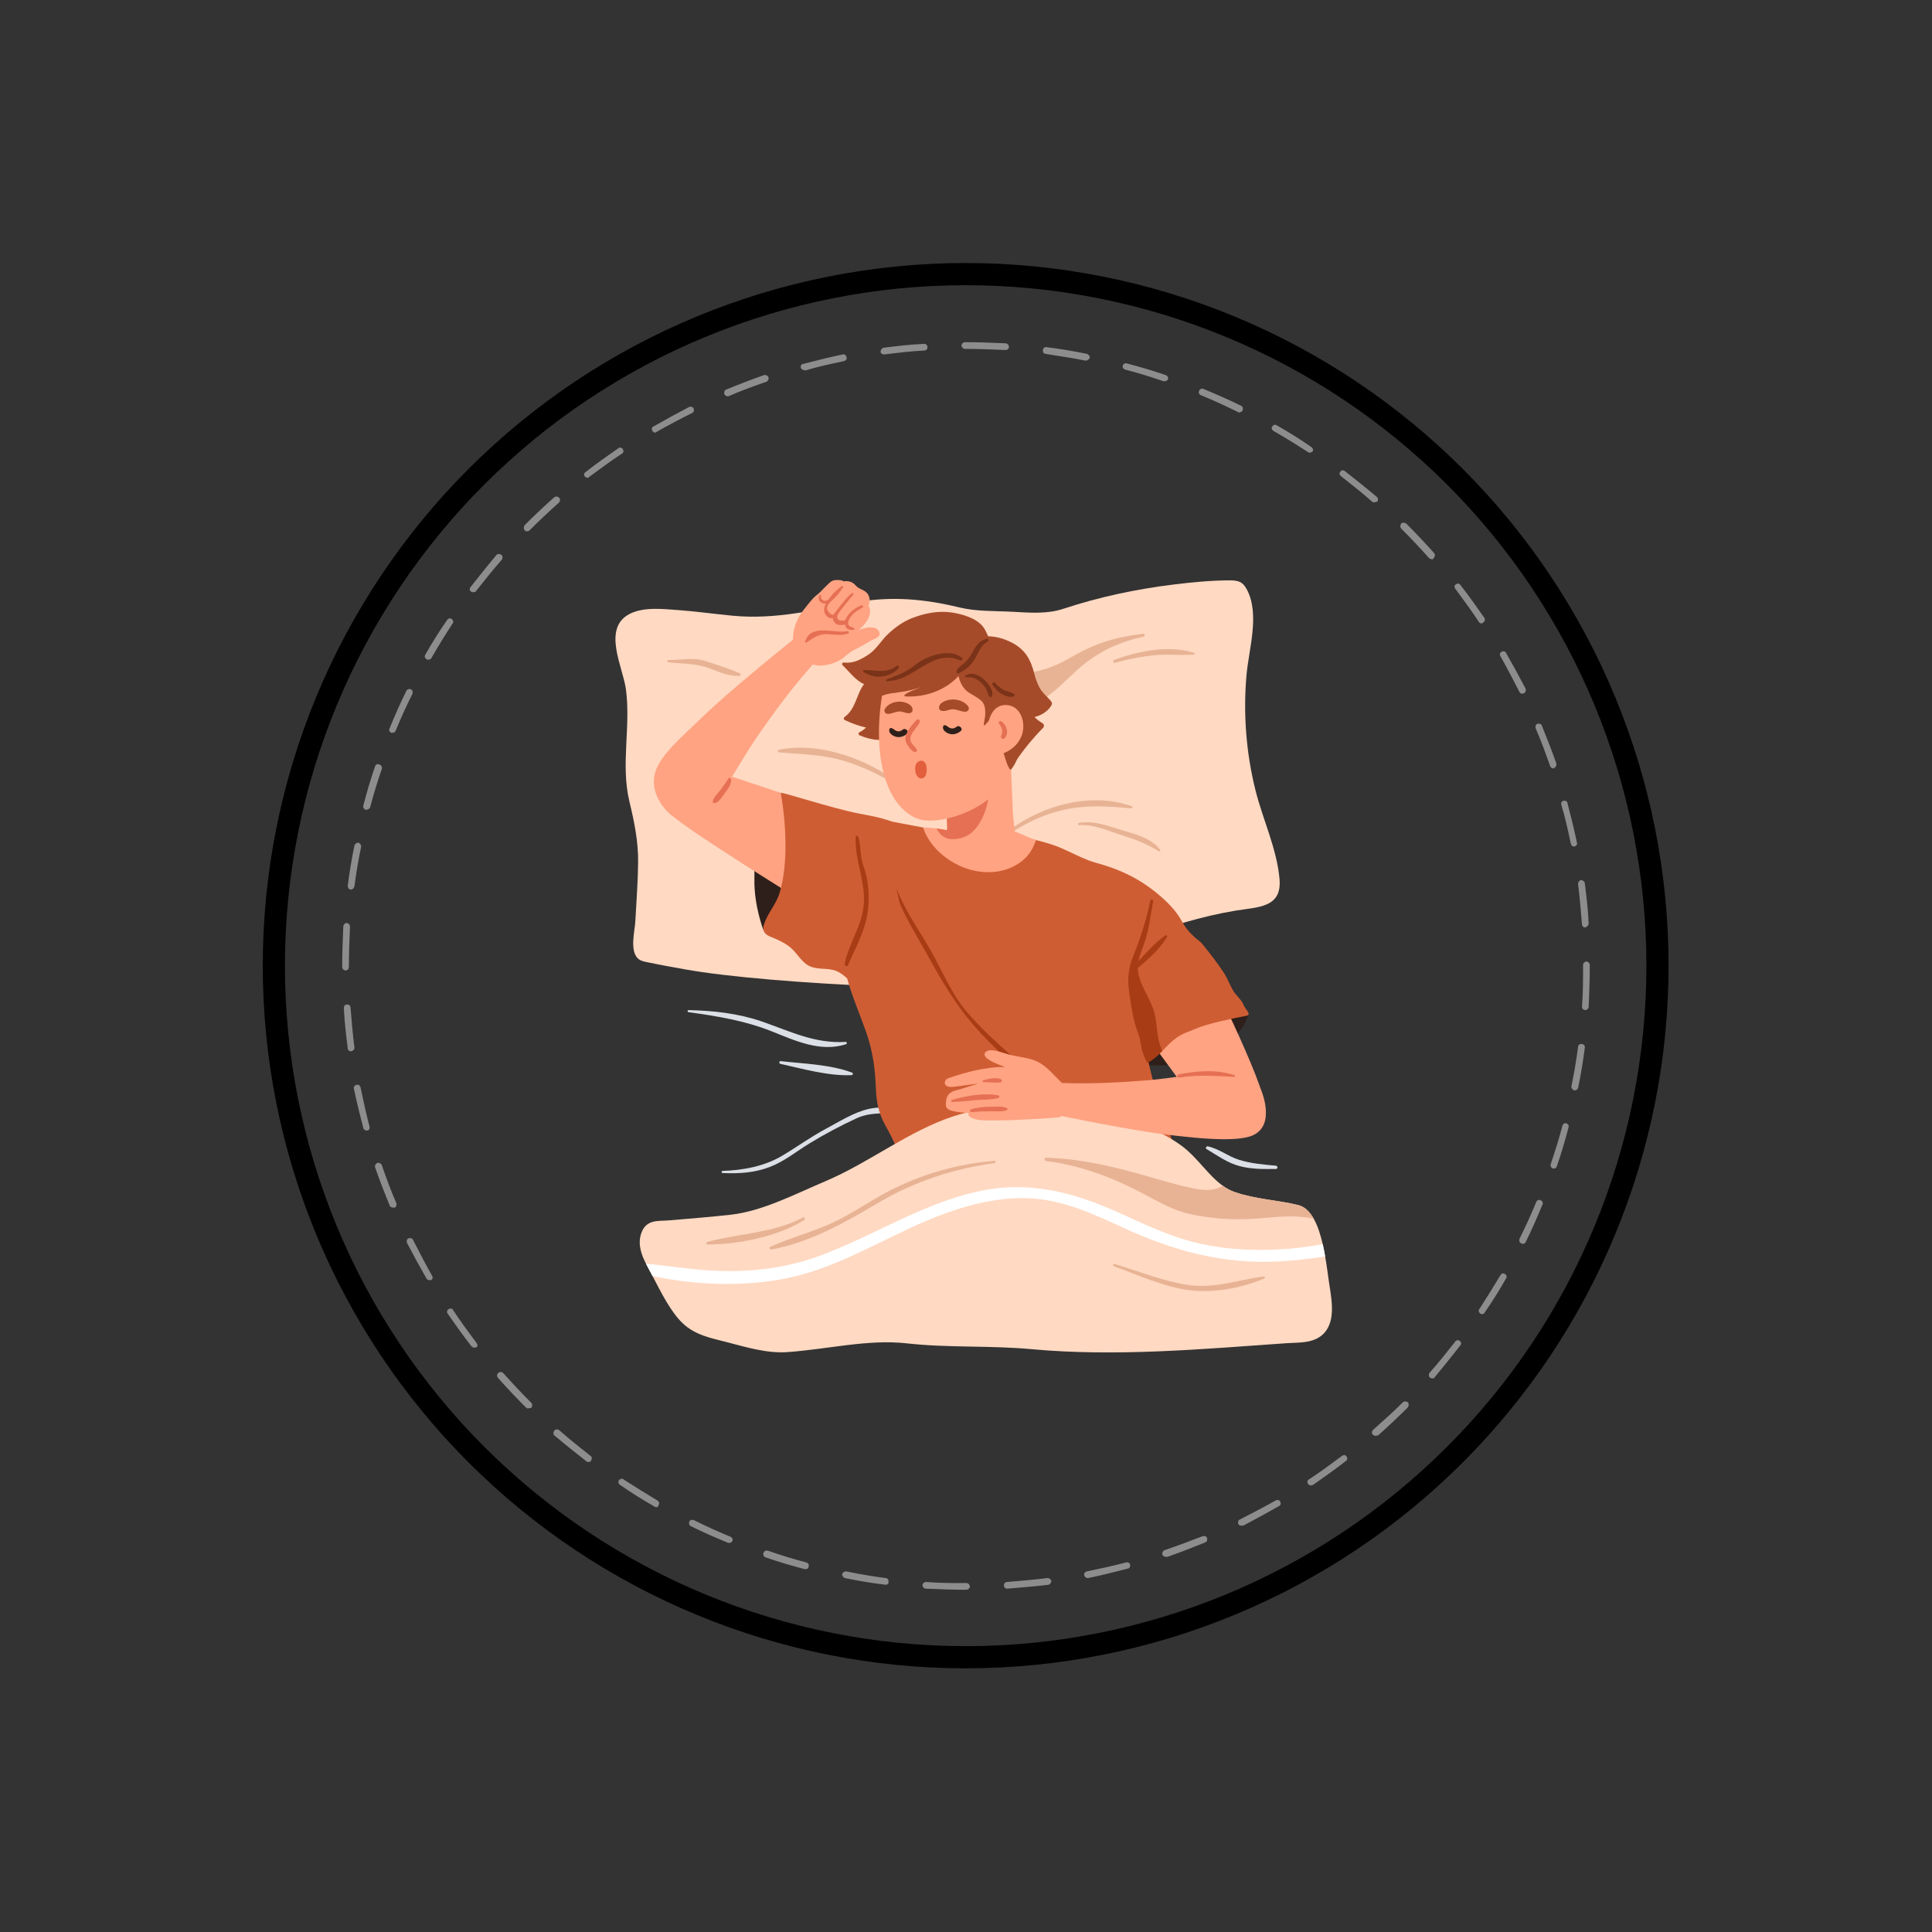 <svg version="1.0" preserveAspectRatio="xMidYMid meet" height="500" viewBox="0 0 375 375" zoomAndPan="magnify" width="500" xmlns:xlink="http://www.w3.org/1999/xlink" xmlns="http://www.w3.org/2000/svg"><rect x="0" y="0" width="375" height="375" fill="#333333" stroke="none"/><defs><clipPath id="57cc400dba"><path clip-rule="nonzero" d="M 51 51 L 324 51 L 324 324 L 51 324 Z M 51 51"></path></clipPath><clipPath id="beda254f8b"><path clip-rule="nonzero" d="M 66.418 66.418 L 308.668 66.418 L 308.668 308.668 L 66.418 308.668 Z M 66.418 66.418"></path></clipPath><clipPath id="03a28e6dd3"><path clip-rule="nonzero" d="M 119 112.5 L 249 112.5 L 249 192 L 119 192 Z M 119 112.5"></path></clipPath><clipPath id="850cc267bd"><path clip-rule="nonzero" d="M 124.152 214.805 L 258.531 214.805 L 258.531 262.5 L 124.152 262.5 Z M 124.152 214.805"></path></clipPath><clipPath id="617bb3941e"><path clip-rule="nonzero" d="M 153 112.5 L 171 112.5 L 171 130 L 153 130 Z M 153 112.5"></path></clipPath></defs><g clip-path="url(#57cc400dba)"><path stroke-miterlimit="10" stroke-opacity="1" stroke-width="8" stroke="#000000" d="M 503.194 253.5 C 503.194 257.586 503.092 261.664 502.889 265.743 C 502.693 269.822 502.388 273.893 501.989 277.957 C 501.59 282.021 501.089 286.071 500.487 290.106 C 499.892 294.148 499.195 298.169 498.397 302.175 C 497.599 306.181 496.706 310.165 495.712 314.12 C 494.717 318.083 493.629 322.016 492.446 325.928 C 491.256 329.833 489.978 333.708 488.599 337.554 C 487.228 341.401 485.755 345.204 484.194 348.977 C 482.627 352.751 480.972 356.481 479.23 360.175 C 477.481 363.869 475.645 367.513 473.722 371.112 C 471.792 374.712 469.781 378.268 467.684 381.766 C 465.579 385.271 463.395 388.719 461.131 392.115 C 458.859 395.511 456.508 398.85 454.076 402.13 C 451.638 405.403 449.127 408.625 446.536 411.782 C 443.945 414.939 441.274 418.031 438.531 421.057 C 435.788 424.076 432.972 427.037 430.084 429.926 C 427.195 432.807 424.242 435.623 421.215 438.366 C 418.189 441.109 415.097 443.773 411.94 446.363 C 408.783 448.954 405.561 451.465 402.281 453.904 C 399.001 456.335 395.662 458.686 392.266 460.951 C 388.869 463.222 385.415 465.407 381.917 467.504 C 378.412 469.601 374.855 471.612 371.256 473.542 C 367.649 475.465 364.006 477.301 360.312 479.043 C 356.618 480.792 352.887 482.447 349.114 484.007 C 345.34 485.568 341.53 487.041 337.683 488.412 C 333.837 489.791 329.962 491.069 326.05 492.259 C 322.138 493.442 318.205 494.53 314.242 495.525 C 310.28 496.512 306.295 497.411 302.289 498.203 C 298.283 499.001 294.263 499.698 290.22 500.3 C 286.178 500.902 282.129 501.396 278.057 501.802 C 273.993 502.201 269.922 502.499 265.843 502.702 C 261.765 502.898 257.679 503 253.593 503 C 249.514 503 245.428 502.898 241.35 502.702 C 237.271 502.499 233.2 502.201 229.128 501.802 C 225.064 501.396 221.015 500.895 216.972 500.3 C 212.93 499.698 208.909 499.001 204.903 498.203 C 200.897 497.411 196.913 496.512 192.951 495.525 C 188.988 494.53 185.055 493.442 181.143 492.259 C 177.231 491.069 173.356 489.791 169.509 488.412 C 165.663 487.041 161.853 485.568 158.079 484.007 C 154.305 482.447 150.575 480.792 146.881 479.043 C 143.187 477.301 139.537 475.465 135.937 473.542 C 132.337 471.612 128.781 469.601 125.276 467.504 C 121.778 465.407 118.323 463.222 114.927 460.951 C 111.531 458.686 108.192 456.335 104.912 453.904 C 101.632 451.465 98.409 448.954 95.252 446.363 C 92.095 443.773 89.004 441.109 85.978 438.366 C 82.951 435.623 79.99 432.807 77.102 429.926 C 74.213 427.037 71.398 424.076 68.654 421.057 C 65.911 418.031 63.248 414.939 60.657 411.782 C 58.066 408.625 55.555 405.403 53.116 402.13 C 50.685 398.85 48.334 395.511 46.062 392.115 C 43.798 388.719 41.614 385.271 39.509 381.766 C 37.412 378.268 35.394 374.712 33.471 371.112 C 31.548 367.513 29.711 363.869 27.962 360.175 C 26.221 356.481 24.566 352.751 22.998 348.977 C 21.438 345.204 19.965 341.401 18.593 337.554 C 17.214 333.708 15.93 329.833 14.747 325.928 C 13.564 322.016 12.475 318.083 11.481 314.12 C 10.487 310.165 9.594 306.181 8.796 302.175 C 7.998 298.169 7.301 294.148 6.699 290.106 C 6.103 286.071 5.603 282.021 5.204 277.957 C 4.804 273.893 4.5 269.822 4.304 265.743 C 4.1 261.664 3.999 257.586 3.999 253.5 C 3.999 249.414 4.1 245.336 4.304 241.257 C 4.5 237.178 4.804 233.107 5.204 229.043 C 5.603 224.979 6.103 220.929 6.699 216.894 C 7.301 212.852 7.998 208.831 8.796 204.825 C 9.594 200.819 10.487 196.835 11.481 192.88 C 12.475 188.917 13.564 184.984 14.747 181.072 C 15.93 177.167 17.214 173.292 18.593 169.446 C 19.965 165.599 21.438 161.796 22.998 158.023 C 24.566 154.249 26.221 150.519 27.962 146.825 C 29.711 143.131 31.548 139.487 33.471 135.888 C 35.394 132.288 37.412 128.732 39.509 125.234 C 41.614 121.729 43.798 118.282 46.062 114.885 C 48.334 111.489 50.685 108.15 53.116 104.87 C 55.555 101.597 58.066 98.375 60.657 95.218 C 63.248 92.061 65.911 88.969 68.654 85.943 C 71.398 82.924 74.213 79.963 77.102 77.074 C 79.99 74.186 82.951 71.377 85.978 68.634 C 89.004 65.891 92.095 63.227 95.252 60.637 C 98.409 58.046 101.632 55.535 104.912 53.096 C 108.192 50.665 111.531 48.314 114.927 46.049 C 118.323 43.778 121.778 41.593 125.276 39.496 C 128.781 37.399 132.337 35.388 135.937 33.458 C 139.537 31.535 143.187 29.699 146.881 27.957 C 150.575 26.208 154.305 24.553 158.079 22.993 C 161.853 21.432 165.663 19.959 169.509 18.588 C 173.356 17.209 177.231 15.931 181.143 14.741 C 185.055 13.558 188.988 12.47 192.951 11.475 C 196.913 10.488 200.897 9.589 204.903 8.797 C 208.909 7.999 212.93 7.302 216.972 6.7 C 221.015 6.098 225.064 5.604 229.128 5.198 C 233.2 4.799 237.271 4.501 241.35 4.298 C 245.428 4.102 249.514 4 253.593 4 C 257.679 4 261.765 4.102 265.843 4.298 C 269.922 4.501 273.993 4.799 278.057 5.198 C 282.129 5.604 286.178 6.098 290.22 6.7 C 294.263 7.302 298.283 7.999 302.289 8.797 C 306.295 9.589 310.28 10.488 314.242 11.475 C 318.205 12.47 322.138 13.558 326.05 14.741 C 329.962 15.931 333.837 17.209 337.683 18.588 C 341.53 19.959 345.34 21.432 349.114 22.993 C 352.887 24.553 356.618 26.208 360.312 27.957 C 364.006 29.699 367.649 31.535 371.256 33.458 C 374.855 35.388 378.412 37.399 381.917 39.496 C 385.415 41.593 388.869 43.778 392.266 46.049 C 395.662 48.314 399.001 50.665 402.281 53.096 C 405.561 55.535 408.783 58.046 411.94 60.637 C 415.097 63.227 418.189 65.891 421.215 68.634 C 424.242 71.377 427.195 74.186 430.084 77.074 C 432.972 79.963 435.788 82.924 438.531 85.943 C 441.274 88.969 443.945 92.061 446.536 95.218 C 449.127 98.375 451.638 101.597 454.076 104.87 C 456.508 108.15 458.859 111.489 461.131 114.885 C 463.395 118.282 465.579 121.729 467.684 125.234 C 469.781 128.732 471.792 132.288 473.722 135.888 C 475.645 139.487 477.481 143.131 479.23 146.825 C 480.972 150.519 482.627 154.249 484.194 158.023 C 485.755 161.796 487.228 165.599 488.599 169.446 C 489.978 173.292 491.256 177.167 492.446 181.072 C 493.629 184.984 494.717 188.917 495.712 192.88 C 496.706 196.835 497.599 200.819 498.397 204.825 C 499.195 208.831 499.892 212.852 500.487 216.894 C 501.089 220.929 501.59 224.979 501.989 229.043 C 502.388 233.107 502.693 237.178 502.889 241.257 C 503.092 245.336 503.194 249.414 503.194 253.5 Z M 503.194 253.5" stroke-linejoin="miter" fill="none" transform="matrix(0.538, 0, 0, 0.538, 51, 51.054)" stroke-linecap="butt"></path></g><g clip-path="url(#beda254f8b)"><path fill-rule="nonzero" fill-opacity="1" d="M 187.496 308.574 C 184.898 308.574 182.297 308.465 179.699 308.359 C 179.375 308.359 179.051 308.035 179.051 307.707 C 179.051 307.383 179.375 307.059 179.699 307.059 C 182.297 307.273 184.898 307.273 187.496 307.273 L 187.605 307.273 C 187.93 307.273 188.254 307.602 188.254 307.926 C 188.254 308.25 187.93 308.574 187.496 308.574 Z M 195.512 308.359 C 195.188 308.359 194.859 308.141 194.859 307.707 C 194.859 307.383 195.078 307.059 195.512 307.059 C 198.109 306.844 200.711 306.625 203.309 306.301 C 203.633 306.301 203.957 306.516 204.066 306.844 C 204.066 307.168 203.852 307.492 203.523 307.602 C 200.816 307.926 198.109 308.141 195.512 308.359 Z M 171.902 307.602 C 169.195 307.273 166.594 306.844 163.996 306.301 C 163.672 306.191 163.453 305.867 163.453 305.543 C 163.562 305.219 163.887 305 164.211 305 C 166.812 305.543 169.41 305.977 171.902 306.301 C 172.227 306.301 172.551 306.625 172.441 307.059 C 172.551 307.383 172.227 307.602 171.902 307.602 Z M 211.105 306.301 C 210.781 306.301 210.562 306.082 210.457 305.758 C 210.348 305.434 210.562 305.109 210.996 305 C 213.598 304.461 216.086 303.918 218.578 303.27 C 218.902 303.16 219.336 303.375 219.336 303.703 C 219.445 304.027 219.227 304.461 218.902 304.461 C 216.414 305.109 213.812 305.758 211.215 306.301 C 211.215 306.301 211.105 306.301 211.105 306.301 Z M 156.414 304.566 C 156.309 304.566 156.309 304.566 156.199 304.566 C 153.707 303.918 151.109 303.16 148.617 302.293 C 148.293 302.184 148.074 301.859 148.184 301.426 C 148.293 301.102 148.617 300.887 149.051 300.992 C 151.543 301.859 154.031 302.617 156.523 303.27 C 156.848 303.375 157.066 303.703 156.957 304.027 C 156.957 304.352 156.738 304.566 156.414 304.566 Z M 226.27 302.184 C 225.941 302.184 225.727 301.969 225.617 301.754 C 225.508 301.426 225.727 300.992 226.051 300.887 C 228.543 300.02 230.926 299.152 233.414 298.18 C 233.742 298.07 234.172 298.18 234.281 298.504 C 234.391 298.828 234.281 299.262 233.957 299.371 C 231.574 300.344 229.082 301.32 226.594 302.184 C 226.484 302.184 226.375 302.184 226.27 302.184 Z M 141.578 299.477 C 141.469 299.477 141.363 299.477 141.363 299.477 C 138.98 298.504 136.488 297.422 134.105 296.23 C 133.781 296.121 133.672 295.688 133.781 295.363 C 133.891 295.039 134.32 294.93 134.648 295.039 C 137.031 296.23 139.41 297.312 141.793 298.285 C 142.121 298.395 142.336 298.828 142.121 299.152 C 142.012 299.371 141.793 299.477 141.578 299.477 Z M 240.887 296.121 C 240.672 296.121 240.453 296.012 240.348 295.797 C 240.238 295.469 240.348 295.039 240.672 294.93 C 242.945 293.738 245.328 292.547 247.602 291.246 C 247.926 291.031 248.359 291.141 248.469 291.465 C 248.684 291.789 248.578 292.223 248.254 292.328 C 245.977 293.629 243.594 294.93 241.32 296.121 C 240.996 296.121 240.887 296.121 240.887 296.121 Z M 127.391 292.547 C 127.281 292.547 127.176 292.547 127.066 292.438 C 124.793 291.141 122.516 289.73 120.352 288.215 C 120.027 287.996 119.918 287.566 120.137 287.348 C 120.352 287.023 120.785 286.914 121 287.133 C 123.168 288.539 125.441 289.949 127.609 291.246 C 127.934 291.465 128.039 291.789 127.824 292.113 C 127.824 292.438 127.609 292.547 127.391 292.547 Z M 254.426 288.324 C 254.207 288.324 253.992 288.215 253.883 287.996 C 253.668 287.672 253.777 287.238 254.102 287.133 C 256.266 285.723 258.434 284.098 260.488 282.582 C 260.816 282.367 261.141 282.367 261.355 282.691 C 261.574 283.016 261.574 283.34 261.25 283.559 C 259.191 285.184 257.023 286.699 254.859 288.215 C 254.75 288.215 254.535 288.324 254.426 288.324 Z M 114.285 283.773 C 114.18 283.773 113.961 283.773 113.852 283.668 C 111.797 282.043 109.738 280.418 107.68 278.684 C 107.355 278.469 107.355 278.035 107.57 277.711 C 107.789 277.383 108.223 277.383 108.547 277.602 C 110.496 279.336 112.555 280.957 114.613 282.582 C 114.938 282.801 114.938 283.234 114.719 283.449 C 114.719 283.668 114.504 283.773 114.285 283.773 Z M 266.988 278.684 C 266.77 278.684 266.664 278.574 266.445 278.469 C 266.23 278.145 266.23 277.816 266.555 277.492 C 268.504 275.762 270.453 274.027 272.293 272.188 C 272.512 271.969 272.945 271.969 273.27 272.188 C 273.484 272.402 273.484 272.836 273.27 273.16 C 271.43 275.004 269.48 276.844 267.531 278.574 C 267.203 278.684 267.098 278.684 266.988 278.684 Z M 102.48 273.379 C 102.266 273.379 102.156 273.27 102.051 273.16 C 100.207 271.32 98.367 269.371 96.633 267.422 C 96.418 267.098 96.418 266.77 96.742 266.445 C 97.066 266.23 97.391 266.23 97.719 266.555 C 99.449 268.504 101.289 270.453 103.133 272.293 C 103.348 272.512 103.348 272.945 103.133 273.27 C 102.809 273.27 102.59 273.379 102.48 273.379 Z M 278.035 267.531 C 277.926 267.531 277.711 267.531 277.602 267.422 C 277.277 267.203 277.277 266.77 277.492 266.445 C 279.227 264.496 280.852 262.441 282.477 260.383 C 282.691 260.059 283.125 260.059 283.34 260.273 C 283.668 260.488 283.668 260.922 283.449 261.141 C 281.824 263.199 280.199 265.254 278.469 267.312 C 278.469 267.531 278.25 267.531 278.035 267.531 Z M 92.086 261.574 C 91.867 261.574 91.652 261.465 91.543 261.355 C 89.918 259.301 88.402 257.133 86.887 254.969 C 86.672 254.641 86.777 254.207 87.105 254.102 C 87.43 253.883 87.863 253.992 87.969 254.316 C 89.379 256.484 91.004 258.648 92.52 260.707 C 92.734 261.031 92.734 261.355 92.41 261.574 C 92.301 261.465 92.195 261.574 92.086 261.574 Z M 287.672 255.074 C 287.566 255.074 287.457 255.074 287.348 254.969 C 287.023 254.75 286.914 254.316 287.133 254.102 C 288.539 251.934 289.949 249.66 291.246 247.496 C 291.465 247.168 291.789 247.062 292.113 247.277 C 292.438 247.496 292.547 247.82 292.328 248.145 C 291.031 250.418 289.621 252.691 288.105 254.859 C 288.105 254.969 287.891 255.074 287.672 255.074 Z M 83.312 248.469 C 83.098 248.469 82.879 248.359 82.773 248.145 C 81.473 245.871 80.172 243.488 78.98 241.215 C 78.871 240.887 78.98 240.453 79.305 240.348 C 79.633 240.238 80.062 240.348 80.172 240.672 C 81.363 242.945 82.555 245.328 83.855 247.602 C 84.07 247.926 83.965 248.359 83.637 248.469 C 83.531 248.469 83.422 248.469 83.312 248.469 Z M 295.578 241.43 C 295.469 241.43 295.363 241.43 295.254 241.32 C 294.93 241.215 294.82 240.781 294.93 240.453 C 296.121 238.07 297.203 235.691 298.18 233.309 C 298.285 232.98 298.719 232.766 299.043 232.98 C 299.371 233.09 299.586 233.523 299.371 233.848 C 298.395 236.23 297.312 238.723 296.121 241.105 C 296.012 241.32 295.797 241.43 295.578 241.43 Z M 76.273 234.391 C 76.059 234.391 75.73 234.281 75.625 233.957 C 74.648 231.574 73.676 229.082 72.809 226.594 C 72.699 226.27 72.918 225.836 73.242 225.727 C 73.566 225.617 74 225.836 74.109 226.16 C 74.973 228.648 75.84 231.031 76.922 233.523 C 77.031 233.848 76.922 234.281 76.598 234.391 C 76.492 234.391 76.383 234.391 76.273 234.391 Z M 301.645 226.809 C 301.535 226.809 301.535 226.809 301.426 226.809 C 301.102 226.699 300.887 226.375 300.992 225.941 C 301.859 223.453 302.617 220.961 303.27 218.469 C 303.375 218.145 303.703 217.93 304.027 218.035 C 304.352 218.145 304.566 218.469 304.461 218.797 C 303.809 221.285 303.051 223.887 302.184 226.375 C 302.078 226.699 301.859 226.809 301.645 226.809 Z M 71.184 219.445 C 70.859 219.445 70.641 219.227 70.535 219.012 C 69.883 216.52 69.234 213.922 68.691 211.324 C 68.586 210.996 68.801 210.672 69.234 210.562 C 69.559 210.457 69.883 210.672 69.992 211.105 C 70.535 213.703 71.074 216.195 71.727 218.688 C 71.832 219.012 71.617 219.445 71.293 219.445 C 71.293 219.445 71.293 219.445 71.184 219.445 Z M 305.652 211.648 C 305.652 211.648 305.543 211.648 305.543 211.648 C 305.219 211.539 305 211.215 305 210.891 C 305.543 208.289 305.977 205.691 306.301 203.199 C 306.301 202.875 306.625 202.551 307.059 202.66 C 307.383 202.66 307.707 202.984 307.602 203.418 C 307.273 206.016 306.844 208.613 306.301 211.215 C 306.191 211.43 305.977 211.648 305.652 211.648 Z M 68.152 204.066 C 67.828 204.066 67.5 203.852 67.5 203.523 C 67.176 200.926 66.852 198.219 66.742 195.617 C 66.742 195.293 66.961 194.969 67.395 194.969 C 67.719 194.969 68.043 195.188 68.043 195.617 C 68.258 198.219 68.477 200.816 68.801 203.418 C 68.801 203.633 68.586 203.957 68.152 204.066 C 68.258 204.066 68.152 204.066 68.152 204.066 Z M 307.707 196.051 C 307.273 196.051 307.059 195.727 307.059 195.402 C 307.273 192.805 307.273 190.203 307.273 187.605 L 307.273 187.281 C 307.273 186.957 307.602 186.629 307.926 186.629 C 308.25 186.629 308.574 186.957 308.574 187.281 L 308.574 187.605 C 308.574 190.203 308.465 192.91 308.359 195.512 C 308.359 195.727 308.035 196.051 307.707 196.051 Z M 67.07 188.363 C 66.742 188.363 66.418 188.039 66.418 187.715 L 66.418 187.605 C 66.418 185.004 66.527 182.406 66.637 179.809 C 66.637 179.484 66.961 179.156 67.285 179.156 C 67.609 179.156 67.934 179.484 67.934 179.809 C 67.828 182.297 67.719 184.898 67.719 187.496 L 67.719 187.605 C 67.719 188.039 67.5 188.363 67.07 188.363 Z M 307.707 180.023 C 307.383 180.023 307.059 179.809 307.059 179.375 C 306.844 176.773 306.625 174.176 306.301 171.578 C 306.301 171.25 306.516 170.926 306.844 170.82 C 307.168 170.82 307.492 171.035 307.602 171.359 C 307.926 173.961 308.25 176.668 308.359 179.266 C 308.359 179.59 308.035 179.914 307.707 180.023 Z M 68.152 172.66 C 68.043 172.66 68.043 172.66 68.152 172.66 C 67.719 172.66 67.5 172.336 67.5 171.902 C 67.828 169.301 68.258 166.703 68.801 164.105 C 68.91 163.777 69.234 163.562 69.559 163.562 C 69.883 163.672 70.102 163.996 70.102 164.32 C 69.559 166.922 69.125 169.52 68.801 172.012 C 68.691 172.336 68.477 172.66 68.152 172.66 Z M 305.543 164.32 C 305.219 164.32 305 164.105 304.895 163.777 C 304.352 161.18 303.809 158.688 303.051 156.199 C 302.941 155.875 303.16 155.441 303.484 155.441 C 303.809 155.332 304.242 155.547 304.242 155.875 C 304.895 158.363 305.543 160.965 306.082 163.562 C 306.191 163.887 305.977 164.211 305.543 164.32 C 305.652 164.32 305.652 164.32 305.543 164.32 Z M 71.184 157.172 C 71.074 157.172 71.074 157.172 70.969 157.172 C 70.641 157.066 70.426 156.738 70.535 156.305 C 71.184 153.816 71.941 151.215 72.809 148.727 C 72.918 148.402 73.242 148.184 73.676 148.402 C 74 148.508 74.215 148.836 74.109 149.266 C 73.242 151.758 72.484 154.25 71.832 156.738 C 71.727 156.957 71.398 157.172 71.184 157.172 Z M 301.535 149.16 C 301.211 149.16 300.992 148.941 300.887 148.727 C 300.02 146.234 299.152 143.852 298.07 141.363 C 297.961 141.035 298.07 140.602 298.395 140.496 C 298.719 140.387 299.152 140.496 299.262 140.82 C 300.234 143.203 301.211 145.691 302.078 148.184 C 302.184 148.508 301.969 148.941 301.645 149.051 C 301.645 149.16 301.535 149.16 301.535 149.16 Z M 76.164 142.227 C 76.059 142.227 75.949 142.227 75.949 142.227 C 75.625 142.121 75.406 141.688 75.625 141.363 C 76.598 138.98 77.684 136.488 78.871 134.105 C 78.98 133.781 79.414 133.672 79.738 133.781 C 80.062 133.891 80.172 134.32 80.062 134.648 C 78.871 137.031 77.789 139.41 76.816 141.793 C 76.707 142.121 76.492 142.227 76.164 142.227 Z M 295.469 134.648 C 295.254 134.648 295.039 134.539 294.93 134.32 C 293.738 132.047 292.547 129.664 291.246 127.391 C 291.031 127.066 291.141 126.633 291.465 126.523 C 291.789 126.309 292.223 126.418 292.328 126.742 C 293.629 129.016 294.93 131.398 296.121 133.672 C 296.23 133.996 296.121 134.43 295.797 134.539 C 295.578 134.648 295.578 134.648 295.469 134.648 Z M 83.098 128.039 C 82.988 128.039 82.879 128.039 82.773 127.934 C 82.445 127.715 82.34 127.391 82.555 127.066 C 83.855 124.793 85.262 122.516 86.777 120.352 C 86.996 120.027 87.43 119.918 87.645 120.137 C 87.969 120.352 88.078 120.785 87.863 121 C 86.453 123.168 85.047 125.441 83.746 127.715 C 83.637 127.934 83.422 128.039 83.098 128.039 Z M 287.566 121 C 287.348 121 287.133 120.895 287.023 120.676 C 285.617 118.512 283.992 116.344 282.477 114.285 C 282.258 113.961 282.258 113.637 282.582 113.422 C 282.906 113.203 283.234 113.203 283.449 113.527 C 285.074 115.586 286.59 117.754 288.105 119.918 C 288.324 120.242 288.215 120.676 287.891 120.785 C 287.781 121 287.672 121 287.566 121 Z M 91.867 114.938 C 91.762 114.938 91.543 114.938 91.438 114.828 C 91.109 114.613 91.109 114.18 91.328 113.961 C 92.953 111.902 94.578 109.848 96.309 107.789 C 96.527 107.465 96.957 107.465 97.285 107.68 C 97.609 107.898 97.609 108.332 97.391 108.656 C 95.66 110.605 94.035 112.664 92.41 114.719 C 92.301 114.938 92.086 114.938 91.867 114.938 Z M 277.926 108.547 C 277.711 108.547 277.602 108.438 277.383 108.332 C 275.652 106.383 273.812 104.43 271.969 102.59 C 271.754 102.375 271.754 101.941 271.969 101.617 C 272.188 101.398 272.621 101.398 272.945 101.617 C 274.785 103.457 276.625 105.406 278.359 107.355 C 278.574 107.57 278.574 108.004 278.25 108.332 C 278.25 108.547 278.035 108.547 277.926 108.547 Z M 102.266 103.133 C 102.051 103.133 101.941 103.023 101.832 102.914 C 101.617 102.699 101.617 102.266 101.832 101.941 C 103.672 100.098 105.621 98.258 107.57 96.527 C 107.898 96.309 108.223 96.309 108.547 96.633 C 108.762 96.852 108.762 97.285 108.438 97.609 C 106.488 99.34 104.539 101.184 102.699 103.023 C 102.59 103.023 102.48 103.133 102.266 103.133 Z M 266.77 97.5 C 266.664 97.5 266.445 97.5 266.34 97.391 C 264.391 95.66 262.332 94.035 260.273 92.41 C 259.949 92.195 259.949 91.762 260.164 91.543 C 260.383 91.219 260.816 91.219 261.031 91.438 C 263.09 93.059 265.148 94.684 267.203 96.418 C 267.531 96.633 267.531 97.066 267.312 97.391 C 267.098 97.391 266.879 97.5 266.77 97.5 Z M 114.07 92.734 C 113.852 92.734 113.637 92.625 113.527 92.52 C 113.312 92.195 113.312 91.867 113.637 91.652 C 115.695 90.027 117.859 88.512 120.027 86.996 C 120.352 86.777 120.785 86.887 120.895 87.211 C 121.109 87.535 121 87.969 120.676 88.078 C 118.512 89.484 116.344 91.109 114.285 92.625 C 114.395 92.734 114.18 92.734 114.07 92.734 Z M 254.207 87.863 C 254.102 87.863 253.992 87.863 253.883 87.754 C 251.719 86.344 249.445 84.938 247.168 83.637 C 246.844 83.422 246.734 83.098 246.953 82.773 C 247.168 82.445 247.496 82.34 247.82 82.555 C 250.094 83.855 252.367 85.262 254.535 86.777 C 254.859 86.996 254.969 87.43 254.75 87.645 C 254.641 87.754 254.426 87.863 254.207 87.863 Z M 127.176 83.965 C 126.957 83.965 126.742 83.855 126.633 83.637 C 126.418 83.312 126.523 82.879 126.848 82.773 C 129.125 81.473 131.508 80.172 133.781 78.98 C 134.105 78.871 134.539 78.98 134.648 79.305 C 134.754 79.633 134.648 80.062 134.32 80.172 C 131.938 81.363 129.664 82.555 127.391 83.855 C 127.391 83.965 127.281 83.965 127.176 83.965 Z M 240.562 80.062 C 240.453 80.062 240.348 80.062 240.238 79.957 C 237.855 78.766 235.473 77.684 233.09 76.707 C 232.766 76.598 232.551 76.164 232.766 75.84 C 232.875 75.516 233.309 75.301 233.633 75.516 C 236.016 76.492 238.504 77.574 240.887 78.766 C 241.215 78.871 241.32 79.305 241.215 79.633 C 241.105 79.848 240.781 80.062 240.562 80.062 Z M 141.254 76.922 C 141.035 76.922 140.711 76.816 140.602 76.492 C 140.496 76.164 140.602 75.73 140.93 75.625 C 143.312 74.648 145.801 73.676 148.293 72.809 C 148.617 72.699 149.051 72.918 149.16 73.242 C 149.266 73.566 149.051 74 148.727 74.109 C 146.234 74.973 143.852 75.84 141.363 76.922 C 141.469 76.922 141.363 76.922 141.254 76.922 Z M 226.051 74 C 225.941 74 225.941 74 225.836 74 C 223.344 73.133 220.852 72.375 218.363 71.727 C 218.035 71.617 217.82 71.293 217.93 70.969 C 218.035 70.641 218.363 70.426 218.688 70.535 C 221.176 71.184 223.777 71.941 226.27 72.809 C 226.594 72.918 226.809 73.242 226.699 73.676 C 226.484 73.891 226.27 74 226.051 74 Z M 156.09 71.832 C 155.766 71.832 155.547 71.617 155.441 71.398 C 155.332 71.074 155.547 70.641 155.875 70.641 C 158.363 69.992 160.965 69.344 163.562 68.801 C 163.887 68.691 164.211 68.91 164.32 69.344 C 164.43 69.668 164.211 69.992 163.777 70.102 C 161.18 70.641 158.688 71.184 156.199 71.941 C 156.309 71.832 156.199 71.832 156.09 71.832 Z M 210.781 69.992 C 210.781 69.992 210.672 69.992 210.672 69.992 C 208.074 69.449 205.473 69.125 202.984 68.691 C 202.66 68.691 202.332 68.367 202.441 67.934 C 202.441 67.609 202.766 67.285 203.199 67.395 C 205.801 67.719 208.398 68.152 210.996 68.691 C 211.324 68.801 211.539 69.125 211.539 69.449 C 211.324 69.777 211.105 69.992 210.781 69.992 Z M 171.578 68.801 C 171.25 68.801 170.926 68.586 170.926 68.258 C 170.926 67.934 171.145 67.609 171.469 67.5 C 174.066 67.176 176.773 66.852 179.375 66.742 C 179.699 66.742 180.023 66.961 180.023 67.395 C 180.023 67.719 179.809 68.043 179.375 68.043 C 176.883 68.152 174.285 68.477 171.578 68.801 C 171.684 68.801 171.578 68.801 171.578 68.801 Z M 195.188 67.934 C 192.586 67.828 190.098 67.719 187.496 67.719 L 187.281 67.719 C 186.957 67.719 186.629 67.395 186.629 67.07 C 186.629 66.742 186.957 66.418 187.281 66.418 L 187.496 66.418 C 190.098 66.418 192.695 66.527 195.188 66.637 C 195.512 66.637 195.836 66.961 195.836 67.285 C 195.836 67.719 195.512 67.934 195.188 67.934 Z M 195.188 67.934" fill="#8e8d8d"></path></g><path fill-rule="nonzero" fill-opacity="1" d="M 177.156 215.047 C 174.387 215.098 171.363 214.625 168.645 215.238 C 165.691 215.906 162.852 217.738 160.215 219.148 C 157.297 220.711 154.656 222.641 151.824 224.328 C 148.375 226.379 144.23 227.145 140.258 227.273 C 139.988 227.281 139.988 227.676 140.258 227.684 C 143.414 227.82 146.352 227.664 149.344 226.535 C 152.191 225.461 154.52 223.531 157.09 221.953 C 160.023 220.156 163.129 218.508 166.25 217.062 C 169.883 215.383 173.598 216.691 177.203 215.414 C 177.395 215.344 177.379 215.039 177.156 215.047" fill="#dbdfe6"></path><g clip-path="url(#03a28e6dd3)"><path fill-rule="nonzero" fill-opacity="1" d="M 248.355 170.621 C 247.844 164.746 245.102 159.066 243.684 153.379 C 241.871 146.109 241.289 138.531 241.941 131.07 C 242.387 126.016 244.535 119.379 242.082 114.543 C 241.223 112.844 240.328 112.637 238.453 112.648 C 234.918 112.672 231.355 113.02 227.848 113.449 C 220.559 114.34 213.336 115.875 206.363 118.176 C 203.301 119.184 200.004 118.945 196.707 118.754 C 193.078 118.543 189.629 118.734 186.129 117.883 C 179.461 116.266 173.023 115.676 166.234 116.902 C 158.125 118.363 150.691 120.289 142.355 119.523 C 138.773 119.195 135.207 118.668 131.617 118.414 C 128.688 118.207 124.898 117.746 122.164 119.188 C 116.844 121.98 120.91 129.496 121.484 133.746 C 122.48 141.082 120.434 148.34 122.172 155.594 C 123.129 159.566 123.91 163.355 123.859 167.473 C 123.812 171.262 123.523 175.051 123.316 178.836 C 123.211 180.75 122.254 184.262 123.688 185.91 C 124.293 186.602 125.328 186.691 126.152 186.867 C 128.352 187.34 130.578 187.715 132.789 188.121 C 149.57 191.188 194.809 193.047 199.887 190.684 C 206.551 187.586 213.434 184.91 220.305 182.305 C 226.68 179.887 233.156 177.852 239.898 176.742 C 244.207 176.035 248.844 176.211 248.355 170.621" fill="#ffd9c2"></path></g><path fill-rule="nonzero" fill-opacity="1" d="M 219.664 156.484 C 210.027 153.086 198.363 157.59 191.766 164.824 C 191.59 165.02 191.863 165.293 192.051 165.113 C 195.77 161.516 200.238 158.883 205.242 157.5 C 210.109 156.16 214.664 156.422 219.605 156.91 C 219.863 156.934 219.883 156.562 219.664 156.484" fill="#e8b394"></path><path fill-rule="nonzero" fill-opacity="1" d="M 221.898 123.012 C 216.824 123.594 212.793 124.773 208.375 127.309 C 205.492 128.961 202.773 130.258 199.426 130.582 C 197.262 130.793 195.066 130.699 192.887 130.543 C 192.961 129.492 193.035 128.445 193.062 127.395 C 193.078 126.785 192.18 126.68 192.016 127.25 C 191.762 128.133 191.473 129.246 191.273 130.414 C 190.953 130.387 190.633 130.363 190.316 130.336 C 190.129 130.32 190.082 130.637 190.27 130.664 C 190.582 130.711 190.898 130.754 191.211 130.797 C 190.898 132.898 190.941 135.129 192.148 136.527 C 193.98 138.652 197.316 138.176 199.605 137.27 C 203.133 135.871 205.777 133.125 208.488 130.586 C 212.465 126.863 216.648 124.723 221.973 123.578 C 222.285 123.512 222.223 122.973 221.898 123.012" fill="#e8b394"></path><path fill-rule="nonzero" fill-opacity="1" d="M 174.895 152.285 C 168.516 147.449 159.273 143.875 151.156 145.535 C 150.852 145.598 150.953 146.016 151.223 146.039 C 155.371 146.391 159.398 146.426 163.445 147.582 C 167.414 148.719 171.156 150.543 174.57 152.84 C 174.922 153.074 175.215 152.527 174.895 152.285" fill="#e8b394"></path><path fill-rule="nonzero" fill-opacity="1" d="M 220.902 206.684 C 220.902 206.684 226.914 207.219 232.371 206.035 C 237.828 204.852 242.414 198.305 242.176 196.965 C 241.941 195.625 228.418 193.258 227.785 193.574 C 227.152 193.891 223.59 198.699 222.801 200.75 C 222.008 202.801 220.902 206.684 220.902 206.684" fill="#2e1f1a"></path><path fill-rule="nonzero" fill-opacity="1" d="M 148.172 180.508 C 148.172 180.508 146.324 175.723 146.43 170.672 C 146.535 165.625 145.48 164.715 146.957 165.066 C 148.434 165.414 154.812 167.625 155.078 167.992 C 155.34 168.359 156.766 169.359 156.816 170.465 C 156.871 171.566 157.766 172.039 155.867 174.355 C 153.969 176.668 148.172 180.508 148.172 180.508" fill="#2e1f1a"></path><path fill-rule="nonzero" fill-opacity="1" d="M 223.082 201.773 L 234.785 217.707 C 234.785 217.707 245.195 218.852 245.449 214.738 C 245.707 210.625 233.113 185.699 233.113 185.699 L 222.27 196.055 L 223.082 201.773" fill="#ffa382"></path><path fill-rule="nonzero" fill-opacity="1" d="M 151.543 153.902 L 137.941 149.375 C 137.941 149.375 129.242 155.949 129.797 157.605 C 130.348 159.262 156.078 175.145 156.078 175.145 L 159.453 160.551 L 151.543 153.902" fill="#ffa382"></path><path fill-rule="nonzero" fill-opacity="1" d="M 228.418 223.414 C 227.219 220.734 226.203 217.984 225.332 215.184 C 223.832 210.355 222.688 205.395 221.668 200.445 C 220.496 194.766 220.73 189.164 220.188 183.434 C 219.977 181.207 219.633 178.996 219.281 176.793 C 219.027 175.211 219 173.148 218.613 171.398 C 216.996 169.906 214.887 168.809 212.973 167.609 C 210.992 166.957 209.195 166.121 207.133 165.133 C 204.961 164.094 203.41 163.641 201.09 163.055 C 198.156 162.312 194.371 161.496 191.484 160.594 C 191.473 160.59 191.469 160.605 191.477 160.609 C 192.918 161.512 194.363 162.254 195.867 162.902 C 194.539 162.859 193.211 162.809 191.949 162.566 C 188.961 161.992 183.633 161.668 179.156 160.617 C 173.293 159.539 170.902 158.891 165.066 158.344 C 164.668 158.305 164.488 158.723 164.531 159.039 C 165.691 166.91 164.566 174.113 163.668 181.918 C 162.926 188.367 166.117 194.543 168.176 200.504 C 169.418 204.109 169.871 207.492 170.008 211.285 C 170.098 213.84 170.551 216.102 171.797 218.352 C 173.438 221.312 174.707 223.891 175.297 227.25 C 175.785 230.051 176.105 232.902 177.711 235.316 C 177.938 235.652 178.57 235.449 178.406 235.023 C 178.23 234.562 178.086 234.094 177.941 233.625 C 182.137 234.906 186.523 236.594 190.938 236.418 C 195.934 236.215 201.02 234.785 205.918 233.863 C 211.035 232.902 216.156 231.93 221.184 230.566 C 223.348 229.984 229.238 229.461 229.465 226.453 C 229.547 225.406 228.824 224.324 228.418 223.414" fill="#cf5d33"></path><g clip-path="url(#850cc267bd)"><path fill-rule="nonzero" fill-opacity="1" d="M 257.875 248.316 C 257.695 247.031 257.496 245.477 257.215 243.887 C 257.078 243.094 256.926 242.273 256.734 241.477 C 256.316 239.672 255.773 237.93 255 236.566 C 254.242 235.203 253.27 234.223 251.988 233.902 C 247.891 232.906 243.676 232.781 239.629 231.367 C 238.805 231.078 238.059 230.676 237.363 230.168 C 234.527 228.148 232.441 224.719 229.48 222.496 C 222.898 217.574 213.562 215.82 206.105 215.238 C 199.109 214.711 191.984 214.418 185.113 216.652 C 176.496 219.453 168.691 225.676 160.238 229.262 C 154.367 231.746 148.027 235.078 141.863 235.773 C 137.828 236.215 133.777 236.555 129.742 236.883 C 127.805 237.047 125.328 236.582 124.414 239.535 C 123.77 241.617 124.527 243.598 125.391 245.289 C 125.578 245.668 125.77 246.031 125.957 246.375 C 126.188 246.789 126.414 247.23 126.656 247.672 C 128.352 250.93 130.234 254.703 132.539 256.875 C 134.969 259.172 138.168 259.762 140.98 260.484 C 144.902 261.504 148.887 262.727 152.875 262.441 C 160.773 261.871 168.453 259.906 176.043 260.746 C 184.141 261.648 192.102 261.125 200.172 261.871 C 216.609 263.387 233.34 261.859 249.777 260.711 C 252.191 260.535 255.684 260.887 257.508 258.125 C 259.277 255.434 258.305 251.434 257.875 248.316" fill="#ffd9c2"></path></g><path fill-rule="nonzero" fill-opacity="1" d="M 206.254 212.164 C 202.941 209.699 199.438 207.66 196.312 204.906 C 193.34 202.285 190.363 199.551 187.77 196.547 C 184.723 193.016 182.879 188.383 180.57 184.34 C 178.391 180.527 175.648 176.727 174.082 172.617 C 173.996 172.383 173.629 172.473 173.703 172.723 C 174.973 177.016 177.57 180.938 179.715 184.836 C 182.016 189.023 184.379 193.164 187.309 196.953 C 189.945 200.359 193.141 203.473 196.352 206.34 C 199.156 208.844 202.379 211.586 206.066 212.605 C 206.348 212.684 206.461 212.32 206.254 212.164" fill="#a83c14"></path><path fill-rule="nonzero" fill-opacity="1" d="M 204.098 136.242 C 203.359 135.234 202.34 134.574 201.738 133.41 C 201.305 132.578 200.996 131.688 200.766 130.781 C 200.059 127.996 198.973 126.043 196.328 124.695 C 194.957 123.996 193.363 123.516 191.809 123.508 C 191.496 122.844 191.168 122.059 190.688 121.5 C 189.352 119.945 186.805 119.211 184.84 118.898 C 182.188 118.48 179.488 119.023 177.012 119.98 C 175.242 120.668 173.668 121.828 172.305 123.125 C 171.039 124.332 170.113 126.008 168.656 126.992 C 167.234 127.953 165.613 128.836 163.832 128.594 C 163.559 128.555 163.285 128.871 163.535 129.105 C 164.594 130.086 166.082 132.129 167.719 132.789 C 166.215 134.707 166.113 137.633 163.957 139.141 C 163.758 139.277 163.695 139.629 163.957 139.75 C 165.301 140.391 166.652 140.891 168.094 141.219 C 167.703 141.578 167.285 141.902 166.801 142.148 C 166.605 142.258 166.574 142.594 166.801 142.699 C 167.734 143.125 169.578 143.719 171.031 143.602 C 171.332 145.863 172.605 147.824 174.844 148.699 C 176.848 149.484 179.168 149.312 181.242 149.949 C 183.805 150.734 186.105 151.461 188.418 152.836 C 190.461 154.055 192.523 154.562 194.293 152.508 C 195.512 151.098 196.254 149.086 197.309 147.531 C 198.824 145.305 200.559 143.203 202.453 141.285 C 202.719 141.02 202.668 140.547 202.336 140.359 C 201.73 140.016 201.234 139.617 200.789 139.168 C 202.145 138.891 203.504 137.969 204.098 136.871 C 204.199 136.688 204.23 136.422 204.098 136.242" fill="#a64b29"></path><path fill-rule="nonzero" fill-opacity="1" d="M 183.773 157.984 C 183.773 158.82 183.824 159.652 183.852 160.508 C 183.863 161.141 183.824 160.523 183.785 161.152 C 183.75 161.656 183.699 162.148 183.66 162.656 C 183.621 163.16 183.594 163.668 183.578 164.176 C 186.426 165.281 189.715 165.047 192.727 165.043 C 194.199 165.043 195.609 164.957 196.977 164.715 C 196.988 163.602 196.969 162.484 196.906 161.367 C 196.809 159.488 196.641 158.871 196.566 157.027 C 196.426 153.531 196.301 150.023 196.086 146.527 C 196.062 146.023 195.352 145.758 195.086 146.25 C 194.113 148.039 192.633 149.684 190.949 151.223 C 188.898 153.078 186.57 154.77 184.531 156.332 C 184.547 156.18 184.547 156.043 184.559 155.891 C 184.582 155.562 184.051 155.5 183.977 155.816 C 183.898 156.168 183.852 156.535 183.824 156.887 C 183.711 156.977 183.586 157.062 183.469 157.164 C 183.129 157.43 183.406 157.934 183.773 157.984" fill="#ffa382"></path><path fill-rule="nonzero" fill-opacity="1" d="M 189.309 169.039 C 192.48 169.664 195.719 169.168 198.305 167.168 C 199.809 166.012 200.555 164.609 201.09 163.055 C 200.445 162.828 199.859 162.605 199.465 162.43 C 198.703 162.086 197.844 161.723 196.906 161.367 C 194.746 160.523 192.227 161.016 189.859 160.914 C 187.785 160.812 185.836 159.969 184.344 161.281 C 184.152 161.23 183.977 161.191 183.785 161.152 C 183.129 161 182.457 160.887 181.801 160.801 C 180.93 160.699 180.047 160.645 179.156 160.617 C 180.613 164.965 185.016 168.191 189.309 169.039" fill="#ffa382"></path><path fill-rule="nonzero" fill-opacity="1" d="M 191.859 153.469 C 191.785 152.457 191.453 151.715 190.949 151.223 C 188.898 153.078 186.57 154.77 184.531 156.332 C 184.547 156.18 184.547 156.043 184.559 155.891 C 184.582 155.562 184.051 155.5 183.977 155.816 C 183.898 156.168 183.852 156.535 183.824 156.887 C 183.711 156.977 183.586 157.062 183.469 157.164 C 183.129 157.43 183.406 157.934 183.773 157.984 C 183.773 158.82 183.824 159.652 183.852 160.508 C 183.863 161.141 183.824 160.523 183.785 161.152 C 183.129 161 182.457 160.887 181.801 160.801 C 182.203 161.723 182.863 162.34 183.66 162.656 C 184.926 163.184 187.172 162.781 188.477 161.707 C 190.73 159.855 192.035 155.941 191.859 153.469" fill="#e67053"></path><path fill-rule="nonzero" fill-opacity="1" d="M 196.645 138.238 C 195.469 134.668 192.613 130.043 189.008 128.543 C 185.809 127.211 180.93 126.285 177.594 127.699 C 175.27 128.684 171.52 133.289 171.457 133.602 C 170.266 139.695 169.957 148 172.949 153.902 C 174.129 156.223 176.25 158.578 178.914 159.137 C 183.027 160 192.496 157.027 195.199 150.98 C 196.914 147.145 197.977 142.285 196.645 138.238" fill="#ffa382"></path><path fill-rule="nonzero" fill-opacity="1" d="M 175.18 141.645 C 174.809 141.961 174.332 142.043 173.891 141.828 C 173.531 141.656 173.371 141.375 172.961 141.312 C 172.812 141.293 172.711 141.352 172.652 141.488 C 172.352 142.203 173.199 142.785 173.789 142.969 C 174.594 143.223 175.367 142.977 176.012 142.477 C 176.598 142.016 175.758 141.152 175.18 141.645" fill="#2e1f1a"></path><path fill-rule="nonzero" fill-opacity="1" d="M 185.617 141.094 C 185.25 141.406 184.773 141.488 184.328 141.277 C 183.973 141.105 183.812 140.824 183.402 140.762 C 183.254 140.738 183.148 140.797 183.09 140.938 C 182.789 141.652 183.641 142.23 184.23 142.418 C 185.035 142.672 185.809 142.426 186.449 141.922 C 187.035 141.465 186.199 140.602 185.617 141.094" fill="#2e1f1a"></path><path fill-rule="nonzero" fill-opacity="1" d="M 187.965 137.18 C 187.324 136.148 185.871 135.688 184.652 135.781 C 183.715 135.852 182.203 136.348 182.266 137.438 C 182.281 137.684 182.434 137.879 182.688 137.953 C 183.461 138.184 184.199 137.656 184.969 137.672 C 185.797 137.688 186.539 138.152 187.375 138.148 C 187.891 138.145 188.227 137.602 187.965 137.18" fill="#a64b29"></path><path fill-rule="nonzero" fill-opacity="1" d="M 171.754 137.602 C 172.355 136.57 173.727 136.105 174.879 136.199 C 175.762 136.273 177.191 136.766 177.129 137.855 C 177.117 138.102 176.973 138.301 176.734 138.375 C 176.004 138.605 175.309 138.078 174.582 138.094 C 173.801 138.109 173.098 138.574 172.309 138.566 C 171.82 138.566 171.504 138.023 171.754 137.602" fill="#a64b29"></path><path fill-rule="nonzero" fill-opacity="1" d="M 178.523 147.703 C 178.281 147.777 178.051 147.934 177.902 148.145 C 177.406 148.848 177.586 150.574 178.426 151 C 178.711 151.145 179.074 151.117 179.332 150.93 C 179.602 150.738 179.734 150.406 179.805 150.082 C 179.906 149.621 179.91 149.141 179.809 148.68 C 179.73 148.328 179.578 147.969 179.273 147.781 C 179.047 147.645 178.777 147.629 178.523 147.703" fill="#e35e3d"></path><path fill-rule="nonzero" fill-opacity="1" d="M 195.215 140.949 C 195.266 140.898 195.285 140.832 195.277 140.758 C 195.879 138.879 196.254 137.484 196.219 136.195 C 196.531 136.262 196.848 136.289 197.168 136.227 C 197.355 136.188 197.41 135.93 197.281 135.805 C 196.926 135.465 196.484 135.223 196.047 134.973 C 195.762 133.848 195.105 132.707 193.934 131.293 C 191.875 128.809 188.84 126.301 185.867 125.027 C 179.535 122.324 171.605 127.828 170.336 134.273 C 168.797 135.012 167.484 136.195 166.938 137.82 C 166.871 138.008 167.141 138.168 167.273 138.016 C 168.84 136.234 170.668 134.887 173.055 134.57 C 174.789 134.34 176.512 134.117 178.184 133.574 C 178.395 133.504 178.594 133.422 178.793 133.34 C 177.746 133.902 176.543 134.113 175.598 134.859 C 175.461 134.965 175.586 135.172 175.73 135.176 C 179.547 135.371 183.426 134.055 186.047 131.219 C 186.254 132.156 186.648 133.051 187.289 133.77 C 187.867 134.422 188.52 134.703 189.242 135.141 C 190.379 135.836 191.121 136.305 191.219 137.809 C 191.25 138.25 191.246 138.766 191.191 139.203 C 191.18 139.309 190.68 141.328 191.219 140.699 C 191.754 140.07 192.449 139.402 192.855 138.656 C 192.906 138.828 192.961 139 193.031 139.172 C 193.348 139.934 195.25 149.438 196.199 149.375 C 196.289 149.422 200.262 144.645 195.215 140.949" fill="#a64b29"></path><path fill-rule="nonzero" fill-opacity="1" d="M 195.582 136.867 C 192.941 136.562 191.805 139.168 191.762 141.371 C 190.957 142.852 191.332 145.664 192.992 146.32 C 194.027 146.73 195.555 145.93 196.363 145.332 C 197.406 144.562 198.195 143.43 198.492 142.164 C 198.988 140.02 198.094 137.156 195.582 136.867" fill="#ffa382"></path><path fill-rule="nonzero" fill-opacity="1" d="M 194.316 139.992 C 194.062 139.852 193.676 140.156 193.883 140.422 C 194.41 141.105 194.797 141.965 194.332 142.785 C 194.098 143.203 194.645 143.621 194.992 143.293 C 195.949 142.402 195.34 140.555 194.316 139.992" fill="#e67053"></path><path fill-rule="nonzero" fill-opacity="1" d="M 191.477 123.988 C 190.008 124.383 189.426 125.359 188.727 126.656 C 188.234 127.562 187.699 128.293 186.867 128.93 C 186.32 129.344 185.855 129.688 185.648 130.363 C 185.59 130.551 185.785 130.766 185.98 130.695 C 187.086 130.297 188.227 129.359 188.898 128.402 C 189.793 127.137 190.219 125.289 191.707 124.527 C 192.008 124.371 191.797 123.902 191.477 123.988" fill="#7a3318"></path><path fill-rule="nonzero" fill-opacity="1" d="M 186.676 127.621 C 184.684 126.234 182.199 126.746 180.062 127.617 C 179.117 128 178.332 128.539 177.527 129.152 C 175.703 130.547 174.137 131.082 172.055 131.887 C 171.883 131.949 171.895 132.215 172.098 132.215 C 177.41 132.262 180.809 125.828 186.352 128.172 C 186.727 128.332 187.023 127.859 186.676 127.621" fill="#7a3318"></path><path fill-rule="nonzero" fill-opacity="1" d="M 173.996 129.273 C 172.016 130.832 169.926 129.988 167.676 130.051 C 167.539 130.059 167.422 130.254 167.551 130.355 C 169.559 131.926 172.742 131.555 174.422 129.699 C 174.688 129.406 174.297 129.039 173.996 129.273" fill="#7a3318"></path><path fill-rule="nonzero" fill-opacity="1" d="M 191.059 131.941 C 190.035 130.977 188.746 130.41 187.414 131.094 C 187.188 131.211 187.359 131.508 187.574 131.473 C 188.832 131.273 189.957 131.934 190.758 132.848 C 191.145 133.289 191.484 133.789 191.676 134.352 C 191.805 134.73 191.801 134.996 192.102 135.277 C 192.18 135.348 192.328 135.371 192.402 135.277 C 193.184 134.281 191.781 132.625 191.059 131.941" fill="#7a3318"></path><path fill-rule="nonzero" fill-opacity="1" d="M 196.828 134.703 C 196.297 134.297 195.484 134.258 194.883 133.945 C 194.211 133.59 193.625 133.109 193.148 132.523 C 192.918 132.238 192.457 132.605 192.645 132.91 C 193.121 133.684 193.734 134.32 194.539 134.75 C 195.184 135.09 196.125 135.5 196.828 135.137 C 197.012 135.039 196.965 134.809 196.828 134.703" fill="#7a3318"></path><path fill-rule="nonzero" fill-opacity="1" d="M 177.91 139.73 C 177.082 140.641 175.566 142.258 175.738 143.594 C 175.812 144.156 176.172 144.68 176.512 145.129 C 176.723 145.406 177.531 146.34 177.91 145.852 C 178.137 145.562 177.617 145.031 177.445 144.828 C 177.164 144.5 176.84 144.184 176.73 143.758 C 176.547 143.051 177.027 142.305 177.426 141.762 C 177.766 141.297 178.156 140.867 178.426 140.355 C 178.535 140.145 178.645 139.918 178.43 139.73 C 178.289 139.605 178.043 139.586 177.91 139.73" fill="#e67053"></path><path fill-rule="nonzero" fill-opacity="1" d="M 176.973 161.629 C 173.555 159.105 170.672 158.664 166.613 157.887 C 161.68 156.941 151.492 153.605 151.543 153.902 C 152.566 159.609 153.035 167.633 151.332 173.281 C 150.672 175.469 149.059 177.168 148.348 179.254 C 148.16 179.801 148.043 180.293 148.301 180.836 C 148.688 181.645 149.828 181.895 150.578 182.242 C 151.566 182.695 152.555 183.184 153.398 183.883 C 154.781 185.031 155.605 186.902 157.316 187.605 C 159.141 188.355 161.066 187.684 162.883 188.738 C 164.457 189.648 165.598 191.164 166.988 192.305 C 168.43 193.48 170.977 194.992 172.809 193.691 C 173.852 192.945 173.996 191.469 174.254 190.324 C 174.77 188.039 175.227 185.707 175.406 183.367 C 175.758 178.812 174.316 174.68 173.594 170.246 C 173.312 168.523 172.988 166.836 173.285 165.105 C 173.457 164.082 173.949 163.398 174.145 162.438 C 174.238 161.98 174.234 161.602 174.156 161.25 C 174.934 161.617 175.711 162.004 176.508 162.418 C 177.043 162.699 177.441 161.973 176.973 161.629" fill="#cf5d33"></path><path fill-rule="nonzero" fill-opacity="1" d="M 241.375 195.047 C 241.02 194.074 239.867 193.18 239.324 192.234 C 238.703 191.16 238.273 189.973 237.617 188.926 C 236.387 187.008 234.82 185.016 233.391 183.262 C 232.91 182.668 232.504 182.465 231.945 181.973 C 230.781 180.926 230.074 180.043 229.328 178.691 C 228.227 176.711 226.605 175.105 224.898 173.656 C 220.926 170.285 216.688 168.445 211.699 167.195 C 211.398 167.117 213.777 174.234 213.609 175.84 C 213.004 181.734 214.676 186.82 216.141 192.434 C 216.887 195.285 217.039 198.188 217.621 201.078 C 217.902 202.504 219.066 206.09 220.582 206.582 C 221.215 206.797 221.926 206.645 222.633 206.293 C 223.723 205.785 224.797 204.816 225.582 204.02 C 225.734 203.855 225.871 203.719 226 203.578 C 228.734 200.652 229.645 200.738 232.047 199.68 C 234.211 198.719 239.5 197.609 241.828 197.18 C 243.121 196.941 241.715 195.992 241.375 195.047" fill="#cf5d33"></path><path fill-rule="nonzero" fill-opacity="1" d="M 156.605 124.051 C 156.516 123.938 154.918 123.348 154.918 123.348 C 154.918 123.348 149.516 127.703 146.555 130.191 C 142.676 133.449 138.797 136.73 135.18 140.277 C 132.844 142.562 128.051 146.609 127.16 149.957 C 125.867 154.82 130.316 158.242 130.316 158.242 C 130.316 158.242 136.773 158.148 138.555 155.879 C 141.578 152.031 144.258 146.914 147.043 142.871 C 150.367 138.055 153.309 134.148 156.602 130.312 C 159.387 127.07 159.344 127.344 156.605 124.051" fill="#ffa382"></path><g clip-path="url(#617bb3941e)"><path fill-rule="nonzero" fill-opacity="1" d="M 169.934 121.93 C 169.555 121.766 169.18 121.824 168.766 121.793 C 168.051 121.742 166.648 122.32 166.648 122.32 C 166.648 122.32 169.891 119.746 168.57 117.539 C 168.645 117.371 168.703 117.203 168.742 117.051 C 168.961 116.137 168.613 115.223 167.82 114.719 C 167.297 114.391 166.742 114.27 166.285 113.832 C 165.93 113.488 165.691 113.172 165.215 112.98 C 164.723 112.777 164.199 112.746 163.703 112.844 C 163.645 112.633 163 112.605 162.734 112.586 C 161.484 112.504 161.23 112.914 160.367 113.738 C 159.664 114.402 159.105 115.098 158.32 115.676 C 157.742 116.105 156.531 117.68 156.078 118.246 C 153.312 121.719 153.996 124.832 153.996 124.832 C 153.996 124.832 154.312 125.348 154.492 125.117 C 154.652 124.914 154.789 124.703 154.906 124.488 C 155.211 126.211 155.73 128.035 157.414 128.84 C 159.195 129.695 162.438 128.844 163.883 127.516 C 164.637 126.82 165.488 126.289 166.406 125.836 C 167.336 125.379 168.195 124.812 169.102 124.312 C 169.594 124.039 170.719 123.762 170.723 123.043 C 170.727 122.594 170.43 122.203 170.051 121.988 C 170.012 121.965 169.973 121.945 169.934 121.93" fill="#ffa382"></path></g><path fill-rule="nonzero" fill-opacity="1" d="M 202.273 214.199 C 202.246 214.34 202.797 215.949 202.797 215.949 C 202.797 215.949 209.598 217.359 213.402 218.07 C 218.387 219 223.387 219.918 228.434 220.465 C 231.688 220.82 240.016 221.801 243.18 220.367 C 247.773 218.281 244.727 211.457 244.727 211.457 C 244.727 211.457 241.293 207.922 238.402 207.98 C 233.504 208.082 227.836 209.258 222.934 209.664 C 217.094 210.148 212.195 210.352 207.137 210.234 C 202.859 210.141 203.098 210 202.273 214.199" fill="#ffa382"></path><path fill-rule="nonzero" fill-opacity="1" d="M 189.879 210.336 C 188.797 210.617 186.793 211.328 185.738 211.582 C 184.172 211.953 183.625 212.68 183.586 214.27 C 183.578 214.477 183.586 214.691 183.672 214.883 C 183.996 215.57 185.176 215.703 185.824 215.82 C 186.191 215.887 186.566 215.93 186.945 215.957 C 187.047 215.965 187.988 216.059 188.008 216.004 C 187.871 216.395 188.059 216.777 188.723 217.051 C 190.168 217.641 192.535 217.453 194.043 217.461 C 195.793 217.465 197.539 217.371 199.285 217.273 C 200.977 217.18 202.68 217.117 204.367 216.961 C 204.91 216.91 205.84 216.965 206.23 216.465 C 207.32 215.055 206.285 210.344 206.121 210.191 C 204.352 208.551 203.027 206.637 200.695 205.785 C 199.113 205.211 197.266 205.102 195.645 204.633 C 194.781 204.379 192.809 203.637 191.844 203.914 C 190.945 204.176 190.84 204.863 191.629 205.465 C 192.5 206.133 193.539 206.508 194.297 206.809 C 194.559 206.91 194.828 207.02 195.098 207.129 C 193.133 207.035 191.082 207.395 189.188 207.785 C 188.086 208.012 185.262 208.848 184.785 209.039 C 184.422 209.188 183.73 209.309 183.531 209.68 C 183.102 210.484 183.652 210.844 184.309 210.969 C 184.945 211.094 188.465 210.426 189.879 210.336" fill="#ffa382"></path><path fill-rule="nonzero" fill-opacity="1" d="M 167.402 117.945 C 167.703 117.797 167.441 117.371 167.145 117.504 C 165.898 118.047 164.582 118.969 164.109 120.316 C 164.031 120.531 163.047 120.477 162.898 120.391 C 162.695 120.281 162.551 120.082 162.508 119.855 C 162.488 119.75 162.492 119.637 162.531 119.535 C 162.805 118.805 163.414 118.125 163.906 117.527 C 164.48 116.832 165.051 116.141 165.609 115.434 C 165.77 115.234 165.531 114.996 165.332 115.156 C 164.445 115.852 163.734 116.785 163.039 117.66 C 162.719 118.062 162.406 118.473 162.094 118.879 C 162.008 118.992 161.898 119.203 161.781 119.281 C 161.355 119.551 160.711 118.668 160.586 118.34 C 160.285 117.543 161.289 116.754 161.777 116.281 C 162.566 115.508 163.105 114.844 163.625 114.027 C 163.754 113.82 163.473 113.645 163.305 113.781 C 162.855 114.16 162.41 114.535 161.98 114.938 C 161.59 115.301 161.32 115.723 160.992 116.137 C 160.871 116.289 160.738 116.438 160.566 116.531 C 159.988 116.852 159.215 116.371 159.383 115.699 C 159.43 115.5 159.137 115.359 159.039 115.555 C 158.551 116.547 159.43 117.219 160.316 117.184 C 160 117.711 159.848 118.312 160.059 118.914 C 160.242 119.441 160.656 119.867 161.207 119.992 C 161.348 120.023 161.5 120.023 161.645 120.004 C 161.668 120.445 161.934 120.871 162.301 121.117 C 162.691 121.379 163.605 121.359 164.039 121.211 C 164.105 121.684 164.285 122.055 164.773 122.18 C 165.062 122.254 165.617 122.383 165.867 122.168 C 165.812 121.996 165.66 121.855 165.496 121.781 C 165.363 121.727 165.219 121.699 165.09 121.641 C 164.176 121.207 164.828 120.055 165.254 119.535 C 165.828 118.836 166.598 118.34 167.402 117.945" fill="#e67053"></path><path fill-rule="nonzero" fill-opacity="1" d="M 164.445 122.508 C 161.984 123.02 157.367 120.926 156.262 124.555 C 156.227 124.68 156.375 124.797 156.488 124.727 C 157.965 123.805 158.941 122.957 160.816 123.094 C 162.199 123.195 163.223 123.406 164.578 122.996 C 164.891 122.898 164.762 122.445 164.445 122.508" fill="#e67053"></path><path fill-rule="nonzero" fill-opacity="1" d="M 239.617 208.695 C 236.18 207.531 232.238 207.836 228.738 208.551 C 228.336 208.633 228.512 209.227 228.906 209.16 C 232.555 208.539 235.922 208.863 239.57 209.023 C 239.77 209.031 239.789 208.754 239.617 208.695" fill="#e67053"></path><path fill-rule="nonzero" fill-opacity="1" d="M 195.461 215.098 C 194.477 214.652 193.266 214.816 192.207 214.82 C 190.926 214.828 189.715 214.961 188.484 215.312 C 188.191 215.398 188.23 215.898 188.559 215.867 C 189.852 215.73 191.152 215.703 192.449 215.691 C 193.457 215.684 194.523 215.855 195.461 215.449 C 195.594 215.391 195.59 215.16 195.461 215.098" fill="#e67053"></path><path fill-rule="nonzero" fill-opacity="1" d="M 193.793 212.613 C 191.105 212.059 187.367 212.723 184.75 213.496 C 184.535 213.559 184.57 213.895 184.805 213.891 C 186.41 213.867 187.996 213.656 189.594 213.523 C 190.988 213.41 192.441 213.492 193.793 213.117 C 194.031 213.051 194.055 212.668 193.793 212.613" fill="#e67053"></path><path fill-rule="nonzero" fill-opacity="1" d="M 194.23 209.445 C 193.25 209.066 191.805 209.402 190.828 209.684 C 190.629 209.738 190.672 210.031 190.879 210.039 C 191.465 210.062 192.047 210.094 192.637 210.098 C 193.164 210.102 193.719 210.203 194.23 210.074 C 194.566 209.988 194.512 209.555 194.23 209.445" fill="#e67053"></path><path fill-rule="nonzero" fill-opacity="1" d="M 141.355 151.145 C 140.883 151.957 140.27 152.73 139.719 153.488 C 139.273 154.098 138.336 154.852 138.355 155.652 C 138.359 155.773 138.461 155.895 138.594 155.887 C 139.496 155.848 140.145 154.688 140.637 154.023 C 141.184 153.281 142.004 152.273 141.898 151.293 C 141.867 151.023 141.512 150.879 141.355 151.145" fill="#e67053"></path><path fill-rule="nonzero" fill-opacity="1" d="M 226.52 181.848 C 226.625 181.672 226.41 181.426 226.223 181.551 C 224.273 182.891 222.598 184.777 220.965 186.57 C 221.211 185.277 221.781 184.062 222.254 182.629 C 223.078 180.094 223.344 177.531 223.824 174.93 C 223.887 174.602 223.367 174.449 223.293 174.793 C 222.531 178.402 221.418 181.934 220.039 185.355 C 218.938 188.055 218.785 190.137 219.23 193.016 C 219.621 195.578 219.938 198.062 220.887 200.473 C 221.328 201.609 221.355 202.48 221.621 203.641 C 221.824 204.574 222.266 205.422 222.633 206.293 C 223.723 205.785 224.797 204.816 225.582 204.02 C 225.418 203.602 225.238 203.148 225.102 202.684 C 224.406 200.387 224.633 197.938 223.785 195.691 C 222.988 193.57 221.672 191.664 221.066 189.457 C 220.914 188.898 220.859 188.383 220.852 187.883 C 222.93 186.133 225.188 184.172 226.52 181.848" fill="#a83c14"></path><path fill-rule="nonzero" fill-opacity="1" d="M 168.145 169.977 C 167.906 168.922 167.477 167.914 167.258 166.855 C 166.926 165.258 167.094 163.91 166.574 162.391 C 166.48 162.129 166.102 162.176 166.086 162.457 C 165.875 166.816 167.855 170.66 167.688 175.012 C 167.512 179.539 164.805 182.844 163.957 187.09 C 163.887 187.445 164.426 187.734 164.59 187.355 C 166.219 183.602 168.156 180.273 168.527 176.109 C 168.711 174.051 168.594 171.996 168.145 169.977" fill="#a83c14"></path><path fill-rule="nonzero" fill-opacity="1" d="M 225.156 164.875 C 223.348 162.656 220.516 161.957 217.871 161.168 C 215.078 160.336 212.328 159.18 209.395 159.742 C 209.164 159.789 209.211 160.18 209.453 160.16 C 212.195 159.926 215.031 161.273 217.621 162.07 C 220.203 162.871 222.594 163.754 224.879 165.23 C 225.113 165.379 225.309 165.062 225.156 164.875" fill="#e8b394"></path><path fill-rule="nonzero" fill-opacity="1" d="M 251.988 233.902 C 247.891 232.906 243.676 232.781 239.629 231.367 C 238.805 231.078 238.059 230.676 237.363 230.168 C 236.957 230.395 236.527 230.574 236.07 230.711 C 234.238 231.254 232.262 230.812 230.453 230.41 C 227.227 229.676 224.051 228.668 220.863 227.785 C 215.027 226.168 209.133 224.883 203.07 224.703 C 202.629 224.691 202.652 225.309 203.07 225.359 C 209.258 226.117 215.457 228.359 220.902 231.18 C 225.691 233.66 227.867 235.137 232.371 235.93 C 236.949 236.738 240.496 236.82 245.102 236.43 C 248.395 236.152 251.668 235.812 255 236.566 C 254.242 235.203 253.27 234.223 251.988 233.902" fill="#e8b394"></path><path fill-rule="nonzero" fill-opacity="1" d="M 193.02 225.316 C 185.652 225.934 178.594 227.969 172.059 231.434 C 168.469 233.34 165.168 235.703 161.465 237.402 C 157.57 239.184 153.391 240.242 149.508 242.016 C 149.199 242.156 149.434 242.586 149.727 242.531 C 157.418 241.082 164.035 237.273 170.66 233.359 C 177.516 229.309 185.203 226.828 193.078 225.742 C 193.316 225.711 193.262 225.297 193.02 225.316" fill="#e8b394"></path><path fill-rule="nonzero" fill-opacity="1" d="M 155.832 236.316 C 150.215 239.355 143.34 239.402 137.262 241.062 C 136.988 241.137 137.043 241.555 137.332 241.555 C 143.367 241.555 150.949 240.023 156.109 236.793 C 156.41 236.605 156.145 236.148 155.832 236.316" fill="#e8b394"></path><path fill-rule="nonzero" fill-opacity="1" d="M 245.344 247.754 C 240.281 248.422 235.621 250.191 230.422 249.387 C 225.684 248.652 220.938 246.73 216.352 245.332 C 216.051 245.238 215.93 245.695 216.223 245.797 C 220.969 247.484 225.883 249.797 230.918 250.434 C 235.633 251.031 241.105 250 245.441 248.121 C 245.617 248.047 245.535 247.73 245.344 247.754" fill="#e8b394"></path><path fill-rule="nonzero" fill-opacity="1" d="M 231.789 126.723 C 226.98 125.133 220.883 126.375 216.273 128.086 C 215.93 128.211 216.062 128.734 216.426 128.637 C 219.082 127.922 221.766 127.367 224.516 127.148 C 226.93 126.953 229.34 127.25 231.742 127.051 C 231.93 127.035 231.973 126.781 231.789 126.723" fill="#e8b394"></path><path fill-rule="nonzero" fill-opacity="1" d="M 143.633 130.719 C 141.547 129.766 139.133 129.027 136.941 128.312 C 134.559 127.539 132.164 128.133 129.719 128.113 C 129.426 128.109 129.441 128.527 129.719 128.559 C 132.676 128.867 135.238 128.711 138.062 129.855 C 139.805 130.559 141.602 131.27 143.504 131.195 C 143.738 131.188 143.879 130.828 143.633 130.719" fill="#e8b394"></path><path fill-rule="nonzero" fill-opacity="1" d="M 164.148 202.234 C 158.125 202.59 153.438 200.195 147.93 198.289 C 143.309 196.688 138.523 196.176 133.66 196.059 C 133.438 196.051 133.375 196.422 133.605 196.453 C 139.172 197.23 144.512 198.086 149.758 200.168 C 154.355 201.992 159.215 204.293 164.211 202.684 C 164.441 202.605 164.418 202.219 164.148 202.234" fill="#dbdfe6"></path><path fill-rule="nonzero" fill-opacity="1" d="M 165.355 208.184 C 161.164 206.609 155.969 206.465 151.523 205.965 C 151.227 205.934 151.164 206.426 151.453 206.488 C 155.812 207.453 160.805 208.887 165.289 208.684 C 165.586 208.672 165.625 208.281 165.355 208.184" fill="#dbdfe6"></path><path fill-rule="nonzero" fill-opacity="1" d="M 247.645 226.258 C 245.262 226.051 242.719 225.828 240.438 225.098 C 238.328 224.426 236.617 222.977 234.441 222.508 C 234.121 222.438 233.914 222.871 234.211 223.047 C 236.293 224.281 238.184 225.684 240.547 226.324 C 242.895 226.961 245.234 226.922 247.645 226.898 C 248.062 226.898 248.051 226.297 247.645 226.258" fill="#dbdfe6"></path><path fill-rule="nonzero" fill-opacity="1" d="M 257.215 243.887 C 254.191 244.355 251.18 244.668 248.219 244.836 C 237.387 245.414 227.809 242.801 218.066 238.324 C 212.801 235.898 207.41 233.375 201.566 232.73 C 195.645 232.086 189.707 233.336 184.129 235.281 C 173.484 238.992 163.984 245.781 152.859 248.078 C 144.688 249.77 135.207 249.527 126.656 247.672 C 126.414 247.23 126.188 246.789 125.957 246.375 C 125.77 246.031 125.578 245.668 125.391 245.289 C 130.172 245.73 134.941 246.562 139.766 246.688 C 146.484 246.879 153.051 246.02 159.363 243.66 C 169.562 239.836 178.801 233.754 189.531 231.316 C 199.703 229.02 208.523 231.418 217.773 235.66 C 222.797 237.957 227.785 240.277 233.211 241.453 C 238.691 242.637 244.359 242.828 249.926 242.398 C 252.23 242.223 254.496 241.906 256.734 241.477 C 256.926 242.273 257.078 243.094 257.215 243.887" fill="#ffffff"></path></svg>